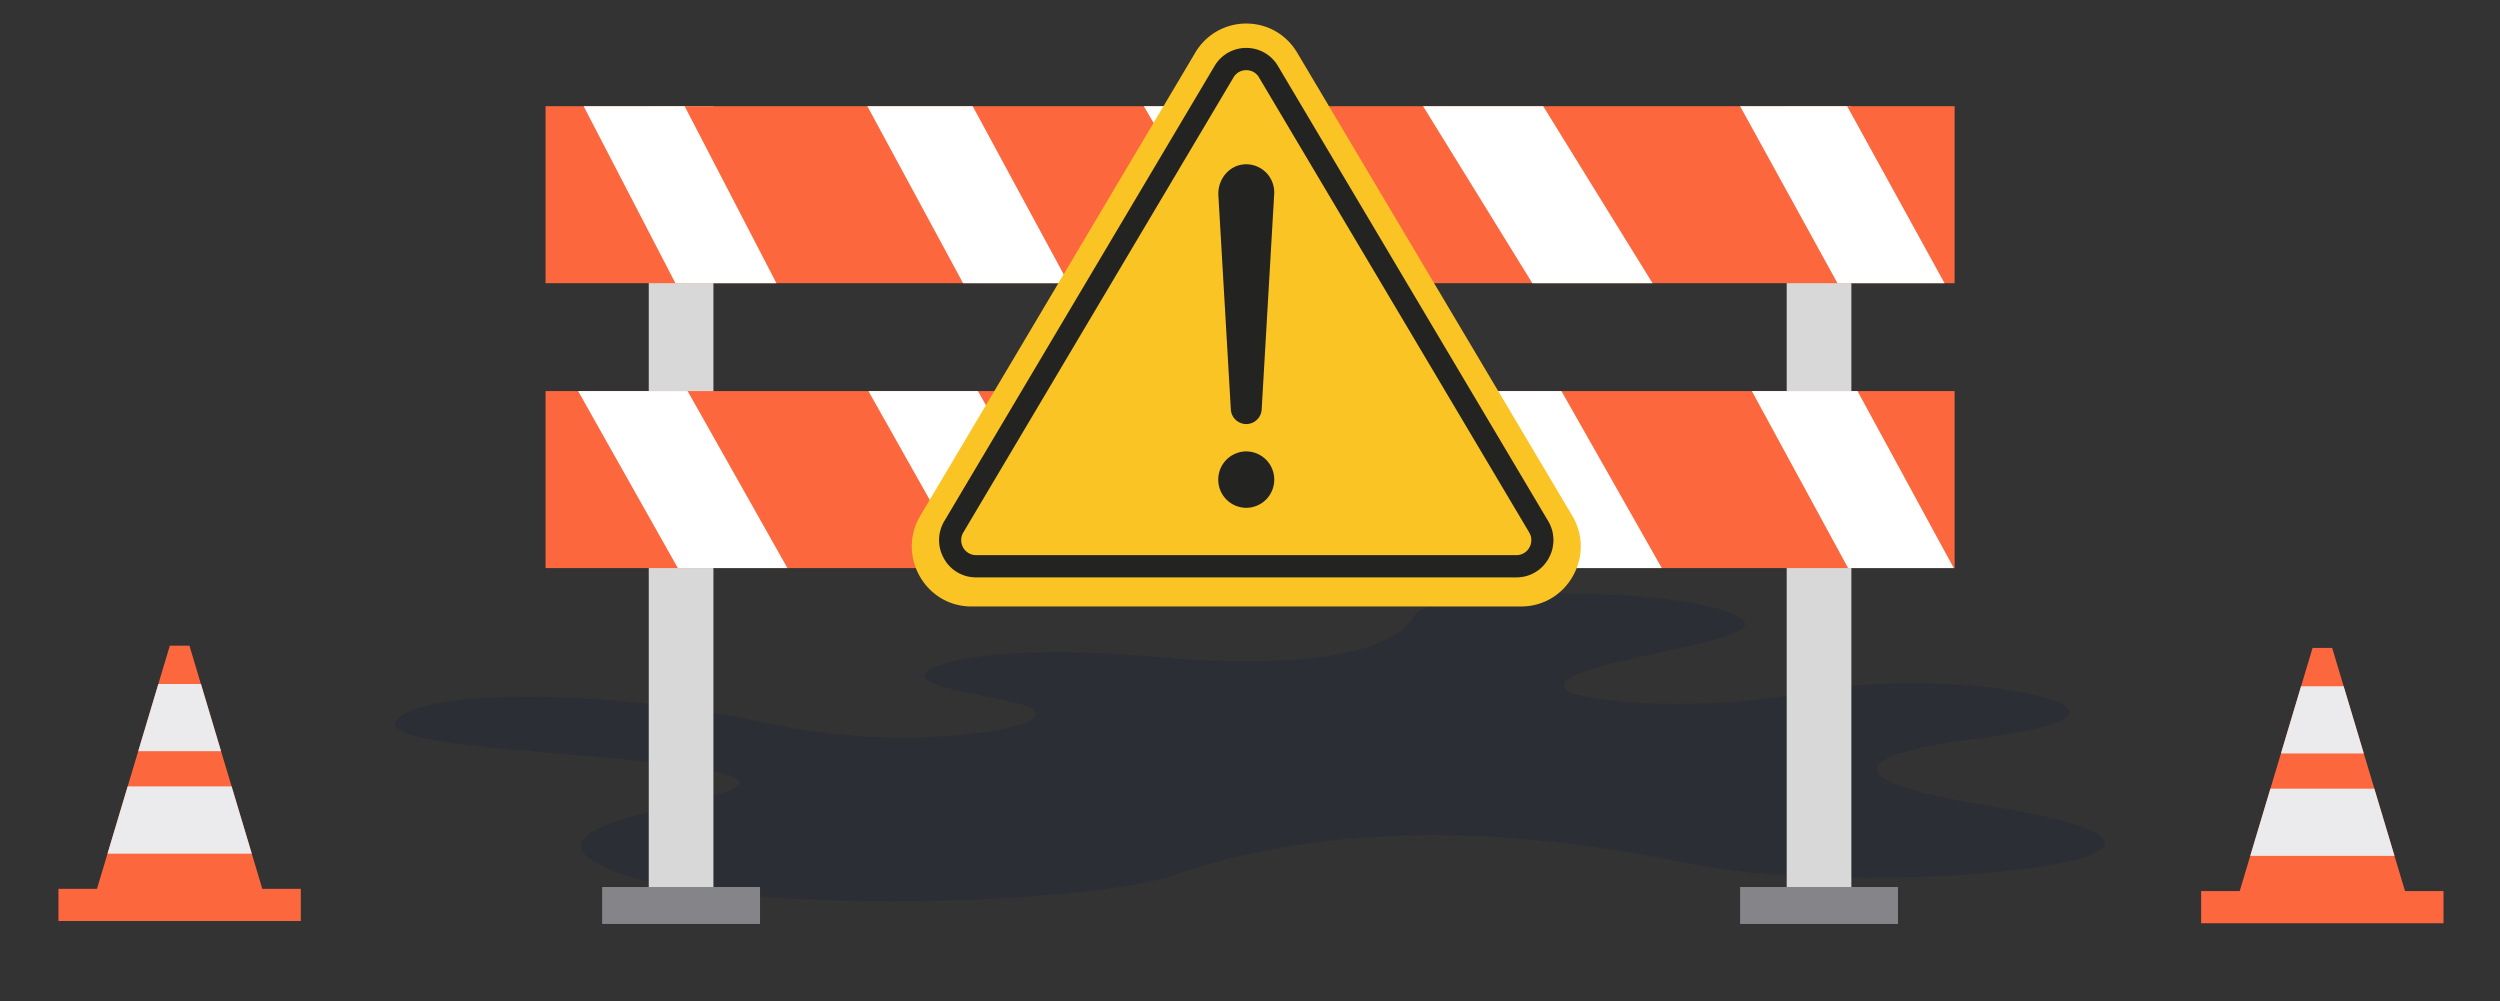<svg xmlns="http://www.w3.org/2000/svg" width="2970.18" height="1189.7" viewBox="0 0 2970.18 1189.7">
  <rect x="0" y="0" width="2970.18" height="1189.7" fill="#333333" stroke="none"/>
  <g id="_404" data-name="404" transform="translate(-76.733 -92.351)">
    <rect id="Rectangle_323" data-name="Rectangle 323" width="2970.18" height="1189.7" transform="translate(76.733 92.351)" fill="none"/>
    <g id="Group_451" data-name="Group 451" transform="translate(-2104.95 -1411.78)">
      <g id="OBJECTS">
        <g id="Group_450" data-name="Group 450">
          <g id="Group_421" data-name="Group 421" transform="translate(2494.773 2271.268)">
            <path id="Path_9824" data-name="Path 9824" d="M0,293.735H-199.332l13.98-46.682,23.946-79.889,12.524-41.784L-124.965,45.5-111.319,0h23.307l13.636,45.5,23.927,79.879,12.524,41.784,23.946,79.889Z" fill="#fd673e"/>
          </g>
          <g id="Group_422" data-name="Group 422" transform="translate(4547.23 1078.7) rotate(180)">
            <rect id="Rectangle_324" data-name="Rectangle 324" width="287.945" height="38.214" transform="translate(2008.156 -1519.639)" fill="#fd673e"/>
          </g>
          <g id="Group_423" data-name="Group 423" transform="translate(2345.892 2316.77) rotate(180)">
            <path id="Path_9825" data-name="Path 9825" d="M-98.431-79.879H0L-23.927,0H-74.515Z" fill="#ebebed"/>
          </g>
          <g id="Group_424" data-name="Group 424" transform="translate(2309.421 2438.432) rotate(180)">
            <path id="Path_9826" data-name="Path 9826" d="M-171.372-79.889H0L-23.946,0H-147.426Z" fill="#ebebed"/>
          </g>
          <g id="Group_425" data-name="Group 425" transform="translate(5040.489 2273.945)">
            <path id="Path_9827" data-name="Path 9827" d="M0,293.745H-199.332l13.98-46.692,23.946-79.879,12.524-41.784L-124.955,45.5-111.31,0h23.3l13.636,45.5,23.927,79.889,12.524,41.784,23.946,79.879Z" fill="#fd673e"/>
          </g>
          <g id="Group_426" data-name="Group 426" transform="translate(10167.298 1100.484) rotate(180)">
            <rect id="Rectangle_325" data-name="Rectangle 325" width="287.945" height="38.214" transform="translate(5082.547 -1500.532)" fill="#fd673e"/>
          </g>
          <g id="Group_427" data-name="Group 427" transform="translate(4891.607 2319.447) rotate(180)">
            <path id="Path_9828" data-name="Path 9828" d="M-98.431-79.889H0L-23.927,0H-74.5Z" fill="#ebebed"/>
          </g>
          <g id="Group_428" data-name="Group 428" transform="translate(4855.137 2441.119) rotate(180)">
            <path id="Path_9829" data-name="Path 9829" d="M-171.372-79.879H0L-23.946,0h-123.47Z" fill="#ebebed"/>
          </g>
          <g id="Group_429" data-name="Group 429" transform="translate(3384.256 2449.736)">
            <path id="Path_9830" data-name="Path 9830" d="M0-111.608c106,24.342-113.159,64.222-282.79,26.9-202.372-44.52-422.423-42.666-448.927-4.64-26.347,37.8,315.344,36.985,396.441,65.392,73.688,25.82-236.156,45.561-166.679,98.778,88.367,67.712,576.185,59.374,692.836,19.484C451.889,5.067,721.111,64.629,820.094,83.181c209.121,39.186,724.348-9.063,339.349-71.431C968.562-19.167,1001.7-50.489,1149.388-68.476c239.826-29.221,22.431-77.449-147.239-62.606-45.167,3.946-82.188,16.688-169.67,20.862-76.305,3.639-163.757-4.264-174.982-16.539-28.275-30.916,236-53.98,212.082-80.85-35.349-39.731-367.624-46.533-392.367-5.721-27.006,44.54-133.78,63.231-303.46,48.387C46.5-176.068-57.416-170.5-95.44-151.488c-37.11,18.552,53.018,30.143,95.44,39.88" fill="#2b2e34"/>
          </g>
          <g id="Group_430" data-name="Group 430" transform="translate(5981.72 -737.123) rotate(180)">
            <rect id="Rectangle_326" data-name="Rectangle 326" width="76.827" height="959.962" transform="translate(2952.447 -3327.4)" fill="#d8d8d8"/>
          </g>
          <g id="Group_431" data-name="Group 431" transform="translate(8685.654 -737.123) rotate(180)">
            <rect id="Rectangle_327" data-name="Rectangle 327" width="76.827" height="959.962" transform="translate(4304.414 -3327.4)" fill="#d8d8d8"/>
          </g>
          <g id="Group_432" data-name="Group 432" transform="translate(5981.72 202.106) rotate(180)">
            <rect id="Rectangle_328" data-name="Rectangle 328" width="187.565" height="43.896" transform="translate(2897.077 -2399.752)" fill="#848489"/>
          </g>
          <g id="Group_433" data-name="Group 433" transform="translate(8685.654 202.106) rotate(180)">
            <rect id="Rectangle_329" data-name="Rectangle 329" width="187.565" height="43.896" transform="translate(4249.044 -2399.752)" fill="#848489"/>
          </g>
          <g id="Group_434" data-name="Group 434" transform="translate(0 -1486.819)">
            <rect id="Rectangle_330" data-name="Rectangle 330" width="1674.08" height="210.286" transform="translate(2829.823 3117.124)" fill="#fd673e"/>
          </g>
          <g id="Group_435" data-name="Group 435" transform="translate(0 -809.892)">
            <rect id="Rectangle_331" data-name="Rectangle 331" width="1674.08" height="210.286" transform="translate(2829.823 2778.66)" fill="#fd673e"/>
          </g>
          <g id="Group_436" data-name="Group 436" transform="translate(4249.044 1840.601)">
            <path id="Path_9831" data-name="Path 9831" d="M0-210.286,57.888-105.113,115.688,0h127.2l-57.8-105.113L127.208-210.286Z" fill="#fff"/>
          </g>
          <g id="Group_437" data-name="Group 437" transform="translate(4263.024 2179.064)">
            <path id="Path_9832" data-name="Path 9832" d="M0-210.286,57.18-105.113,114.35,0H239.895l-57.18-105.113-57.17-105.173Z" fill="#fff"/>
          </g>
          <g id="Group_438" data-name="Group 438" transform="translate(3872.408 1840.601)">
            <path id="Path_9833" data-name="Path 9833" d="M0-210.286,64.952-105.113,129.8,0H272.627L207.665-105.113,142.723-210.286Z" fill="#fff"/>
          </g>
          <g id="Group_439" data-name="Group 439" transform="translate(3905.956 2179.064)">
            <path id="Path_9834" data-name="Path 9834" d="M0-210.286,59.58-105.113,119.151,0H250.068l-59.58-105.113L130.819-210.286Z" fill="#fff"/>
          </g>
          <g id="Group_440" data-name="Group 440" transform="translate(3540.664 1840.601)">
            <path id="Path_9835" data-name="Path 9835" d="M0-210.286,61.312-105.113,122.535,0H257.368L196.154-105.113,134.843-210.286Z" fill="#fff"/>
          </g>
          <g id="Group_441" data-name="Group 441" transform="translate(3572.785 2179.064)">
            <path id="Path_9836" data-name="Path 9836" d="M0-210.286,56.284-105.113,112.569,0H236.343L180.059-105.113,123.775-210.286Z" fill="#fff"/>
          </g>
          <g id="Group_442" data-name="Group 442" transform="translate(3212.176 1840.601)">
            <path id="Path_9837" data-name="Path 9837" d="M0-210.286,56.9-105.113,113.72,0H238.96L182.046-105.113l-56.9-105.173Z" fill="#fff"/>
          </g>
          <g id="Group_443" data-name="Group 443" transform="translate(3213.474 2179.064)">
            <path id="Path_9838" data-name="Path 9838" d="M0-210.286,59.236-105.113,118.482,0H248.651L189.415-105.113,130.081-210.286Z" fill="#fff"/>
          </g>
          <g id="Group_444" data-name="Group 444" transform="translate(2868.546 2179.064)">
            <path id="Path_9839" data-name="Path 9839" d="M0-210.286,59.236-105.113,118.482,0H248.651L189.415-105.113,130.081-210.286Z" fill="#fff"/>
          </g>
          <g id="Group_445" data-name="Group 445" transform="translate(2875.089 1840.601)">
            <path id="Path_9840" data-name="Path 9840" d="M0-210.286,54.563-105.113,109.047,0h120L174.569-105.113,120-210.286Z" fill="#fff"/>
          </g>
          <g id="Group_446" data-name="Group 446" transform="translate(4049.604 1639.953)">
            <path id="Path_9841" data-name="Path 9841" d="M0,476.863-326.668-73.087c-13.774-23.133-36.982-34.763-60.594-34.763a70.129,70.129,0,0,0-60.712,34.763l-326.54,549.949c-28.2,47.455,5.775,107.85,60.721,107.85h653.07c54.946,0,88.908-60.395,60.721-107.85" fill="#f9c424"/>
          </g>
          <g id="Group_447" data-name="Group 447" transform="translate(3662.323 2163.666)">
            <path id="Path_9842" data-name="Path 9842" d="M0-576.166a17.3,17.3,0,0,0-15.18,8.676L-336.142-26.98a17.776,17.776,0,0,0-.207,17.947A17.461,17.461,0,0,0-320.962,0H320.962a17.472,17.472,0,0,0,15.387-9.033,17.776,17.776,0,0,0-.207-17.947L15.18-567.49A17.3,17.3,0,0,0,0-576.166m320.962,602.6H-320.962a43.377,43.377,0,0,1-38.2-22.429,44.045,44.045,0,0,1,.521-44.57L-37.68-581.074A43.507,43.507,0,0,1,0-602.6a43.5,43.5,0,0,1,37.68,21.526L358.642-40.564a44.045,44.045,0,0,1,.512,44.57,43.35,43.35,0,0,1-38.192,22.429" fill="#232321"/>
          </g>
          <g id="Group_448" data-name="Group 448" transform="translate(3659.302 2006.149)">
            <path id="Path_9843" data-name="Path 9843" d="M0-306.714c-18,1.6-31,18.294-30.115,36.489l14.807,254.45A18.43,18.43,0,0,0,3.02,1.8a18.423,18.423,0,0,0,18.329-17.58L36.224-271.693A33.372,33.372,0,0,0,0-306.714" fill="#232321"/>
          </g>
          <g id="Group_449" data-name="Group 449" transform="translate(3662.323 2040.437) rotate(-90)">
            <path id="Path_9844" data-name="Path 9844" d="M-33.514,33.253A33.37,33.37,0,0,1-67.018.01a33.374,33.374,0,0,1,33.5-33.263A33.381,33.381,0,0,1-.01.01a33.377,33.377,0,0,1-33.5,33.243" fill="#232321"/>
          </g>
        </g>
      </g>
    </g>
  </g>
</svg>
